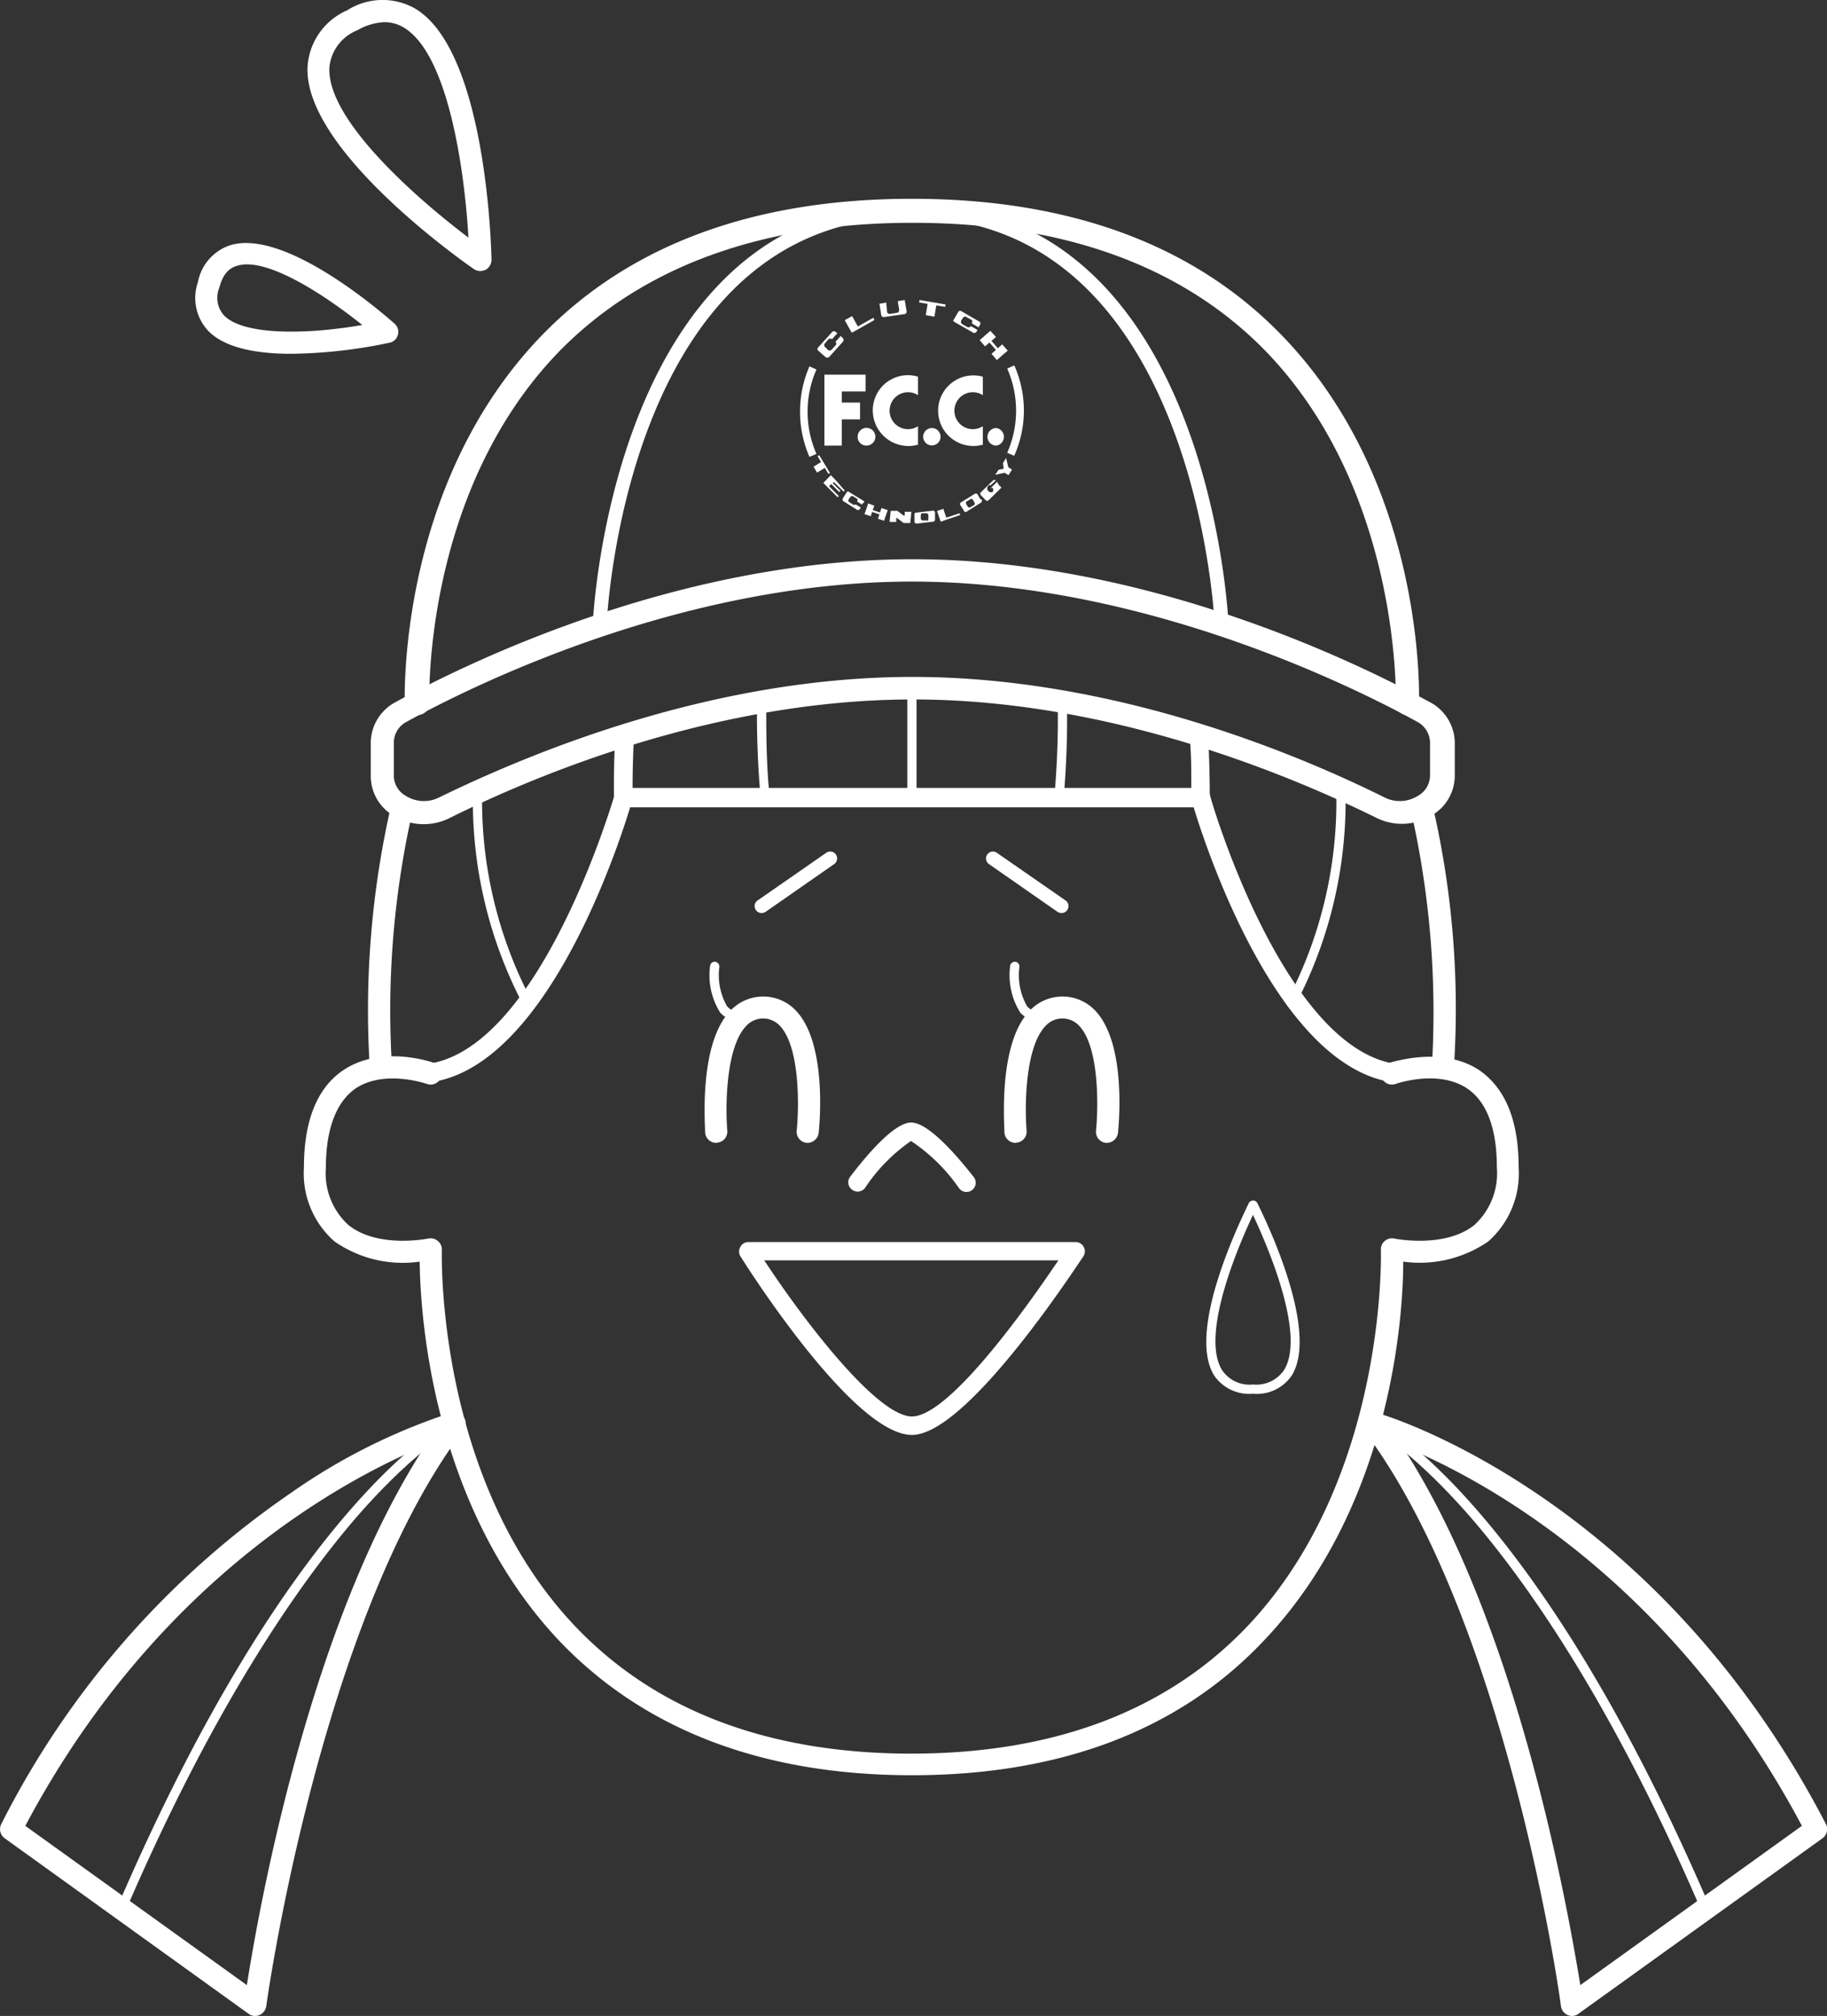 <svg xmlns="http://www.w3.org/2000/svg" viewBox="0 0 98.95 109.12"><rect x="0" y="0" width="98.95" height="109.12" fill="#333333" stroke="none"/><defs><style>.cls-1{fill:#fff;}</style></defs><title>intro_face04</title><g id="レイヤー_2" data-name="レイヤー 2"><g id="レイヤー_2-2" data-name="レイヤー 2"><path class="cls-1" d="M49.39,96.09c-8,0-14.4-2.41-19-7.17-7-7.31-7.63-17.79-7.66-20.63a6.48,6.48,0,0,1-4.61-1.09,4.9,4.9,0,0,1-1.66-4c0-2.51.7-4.27,2.07-5.23,2.09-1.46,4.89-.47,5-.43a.6.6,0,1,1-.41,1.13s-2.34-.82-3.91.28c-1,.73-1.56,2.16-1.56,4.25a3.79,3.79,0,0,0,1.21,3.1c1.61,1.3,4.32.74,4.34.74a.59.59,0,0,1,.51.13.58.58,0,0,1,.22.48c0,.12-.37,12.5,7.32,20.48,4.34,4.5,10.44,6.79,18.11,6.79s13.76-2.29,18.1-6.79c7.69-8,7.33-20.36,7.33-20.48a.58.58,0,0,1,.21-.48.59.59,0,0,1,.51-.13s2.74.56,4.35-.74a3.8,3.8,0,0,0,1.21-3.1c0-2.09-.53-3.52-1.56-4.25-1.57-1.1-3.9-.29-3.92-.28a.6.6,0,0,1-.41-1.13c.12,0,2.93-1,5,.43,1.38,1,2.07,2.72,2.07,5.23a4.9,4.9,0,0,1-1.65,4A6.54,6.54,0,0,1,76,68.29c0,2.84-.61,13.32-7.66,20.63C63.78,93.68,57.4,96.09,49.39,96.09Z"/><path class="cls-1" d="M20.62,58.22a.61.61,0,0,1-.6-.55,49.77,49.77,0,0,1,1.17-14.11.62.62,0,0,1,.72-.45.6.6,0,0,1,.45.72,48.84,48.84,0,0,0-1.14,13.73.6.6,0,0,1-.55.65Z"/><path class="cls-1" d="M78.16,58.22H78.1a.6.6,0,0,1-.54-.65,49.27,49.27,0,0,0-1.09-13.45.6.6,0,0,1,1.18-.26,48.77,48.77,0,0,1,1.1,13.82A.6.6,0,0,1,78.16,58.22Z"/><path class="cls-1" d="M65,43.7H33.75a.51.51,0,0,1-.5-.5c0-1.23,0-2.34.09-3.39a.5.5,0,1,1,1,0c-.05.89-.08,1.82-.08,2.84H64.52c0-1,0-2-.1-2.87a.49.49,0,0,1,.47-.53.5.5,0,0,1,.53.47c.07,1.1.1,2.25.1,3.43A.5.5,0,0,1,65,43.7Z"/><path class="cls-1" d="M23.36,58.57a.5.5,0,0,1-.08-1c6.07-1,9.95-14.39,10-14.52a.49.49,0,0,1,.62-.34.48.48,0,0,1,.34.61c-.16.58-4.1,14.16-10.79,15.24Z"/><path class="cls-1" d="M75.42,58.57h-.08c-6.7-1.08-10.64-14.66-10.8-15.24a.5.5,0,0,1,1-.27c0,.13,3.93,13.55,10,14.52a.5.5,0,0,1-.08,1Z"/><path class="cls-1" d="M49.39,43.45a.25.25,0,0,1-.25-.25V37.26a.25.25,0,0,1,.25-.25.25.25,0,0,1,.25.25V43.2A.26.26,0,0,1,49.39,43.45Z"/><path class="cls-1" d="M41.44,43.45a.25.25,0,0,1-.24-.23,50.25,50.25,0,0,1-.2-5.14.25.25,0,0,1,.26-.25.24.24,0,0,1,.24.25c0,1.64,0,3.35.19,5.09a.26.26,0,0,1-.22.28Z"/><path class="cls-1" d="M57.33,43.45h0a.26.26,0,0,1-.23-.28,48.19,48.19,0,0,0,.19-4.9.26.26,0,0,1,.25-.26h0a.25.25,0,0,1,.25.25,49.37,49.37,0,0,1-.19,5A.25.25,0,0,1,57.33,43.45Z"/><path class="cls-1" d="M28.56,54.51a.28.28,0,0,1-.23-.13A23.74,23.74,0,0,1,25.61,43.2a.25.25,0,0,1,.25-.25h0a.25.25,0,0,1,.25.25,23.13,23.13,0,0,0,2.67,10.94.26.26,0,0,1-.11.34A.2.2,0,0,1,28.56,54.51Z"/><path class="cls-1" d="M69.93,54.51a.27.27,0,0,1-.12,0,.24.24,0,0,1-.1-.34,23.14,23.14,0,0,0,2.66-11.41.25.25,0,0,1,.24-.26.26.26,0,0,1,.26.25,23.71,23.71,0,0,1-2.72,11.66A.25.25,0,0,1,69.93,54.51Z"/><path class="cls-1" d="M13.81,109.12a.57.57,0,0,1-.35-.12L.25,99.5a.61.61,0,0,1-.18-.77A47.88,47.88,0,0,1,15.77,80.8a32.63,32.63,0,0,1,8.69-4.34.59.59,0,0,1,.65.24.6.6,0,0,1,0,.7c-7.78,10.29-10.67,31-10.69,31.2a.64.64,0,0,1-.36.47A.69.69,0,0,1,13.81,109.12ZM1.37,98.83l12,8.62c.64-4.08,3.39-19.61,9.67-29.2C19,79.92,8.56,85.29,1.37,98.83Z"/><path class="cls-1" d="M6.58,103.56a.18.18,0,0,1-.1,0,.25.25,0,0,1-.13-.33C15.74,81.4,24.15,77,24.51,76.81a.25.25,0,0,1,.33.11.26.26,0,0,1-.11.34s-2.16,1.12-5.43,4.87c-3,3.48-7.63,10-12.49,21.28A.24.24,0,0,1,6.58,103.56Z"/><path class="cls-1" d="M85.14,109.12a.69.69,0,0,1-.24-.05.64.64,0,0,1-.36-.47c0-.21-2.91-20.91-10.69-31.2a.6.6,0,0,1,0-.7.59.59,0,0,1,.65-.24c.15,0,15.07,4.31,24.39,22.27a.61.61,0,0,1-.18.77L85.49,109A.57.57,0,0,1,85.14,109.12ZM75.92,78.25c6.28,9.59,9,25.12,9.67,29.2l12-8.62C90.39,85.29,80,79.92,75.92,78.25Z"/><path class="cls-1" d="M92.37,103.56a.24.24,0,0,1-.23-.15c-4.86-11.29-9.48-17.8-12.49-21.28-3.27-3.75-5.41-4.86-5.43-4.87a.25.25,0,0,1,.23-.45c.35.18,8.76,4.59,18.15,26.4a.25.25,0,0,1-.13.33A.18.18,0,0,1,92.37,103.56Z"/><path class="cls-1" d="M22.93,44.61a3.1,3.1,0,0,1-1.62-.46A2.49,2.49,0,0,1,20.08,42V40.17A2.52,2.52,0,0,1,21.43,38c3.29-1.81,15-7.73,28-7.73s24.66,5.92,28,7.73a2.51,2.51,0,0,1,1.36,2.2V42a2.48,2.48,0,0,1-1.24,2.13,3.1,3.1,0,0,1-3,.14c-4.85-2.39-14.55-6.41-25.09-6.41s-20.25,4-25.09,6.41A3.13,3.13,0,0,1,22.93,44.61ZM49.39,31.48c-12.64,0-24.13,5.81-27.35,7.58a1.28,1.28,0,0,0-.71,1.11V42A1.26,1.26,0,0,0,22,43.09a1.83,1.83,0,0,0,1.77.08c5-2.44,14.85-6.53,25.65-6.53S70.09,40.73,75,43.17a1.83,1.83,0,0,0,1.77-.08A1.27,1.27,0,0,0,77.45,42V40.17a1.3,1.3,0,0,0-.71-1.11C73.52,37.29,62,31.48,49.39,31.48Z"/><path class="cls-1" d="M22.55,38.7a.63.63,0,0,1-.63-.6c0-.48-.33-11.9,7.39-19.91,4.76-4.93,11.51-7.43,20.08-7.43s15.32,2.5,20.07,7.43c7.72,8,7.41,19.43,7.39,19.91a.6.6,0,0,1-.65.6.62.62,0,0,1-.6-.64c0-.12.31-11.4-7-19-4.52-4.67-11-7-19.17-7s-14.67,2.37-19.18,7c-7.36,7.62-7,18.88-7,19a.62.62,0,0,1-.6.64Z"/><path class="cls-1" d="M32.46,34.25h0a.36.36,0,0,1-.36-.38c0-.23,1-22.86,17.3-22.86a.38.38,0,0,1,0,.75c-15.6,0-16.54,21.91-16.55,22.13A.38.38,0,0,1,32.46,34.25Z"/><path class="cls-1" d="M66.17,34.25a.38.38,0,0,1-.38-.36c0-.22-1-22.13-16.54-22.13a.38.38,0,1,1,0-.75c16.31,0,17.29,22.63,17.29,22.86a.36.36,0,0,1-.36.38Z"/><polygon class="cls-1" points="46.88 21.19 46.88 20.28 45.59 20.28 44.65 20.28 44.65 21.19 44.65 21.79 44.65 22.7 44.65 24.12 45.59 24.12 45.59 22.7 46.58 22.7 46.58 21.79 45.59 21.79 45.59 21.19 46.88 21.19"/><path class="cls-1" d="M46.92,24.12a.48.48,0,1,0-.47-.47A.47.47,0,0,0,46.92,24.12Z"/><path class="cls-1" d="M50,23.65a.47.47,0,1,0,.47-.48A.47.47,0,0,0,50,23.65Z"/><path class="cls-1" d="M47.27,22.23a1.93,1.93,0,0,0,2.45,1.84v-1a1,1,0,0,1-.54.16,1,1,0,0,1,0-2,1,1,0,0,1,.54.16v-1a1.9,1.9,0,0,0-2.45,1.84Z"/><path class="cls-1" d="M53.48,23.65a.48.48,0,0,0,.48.47.48.48,0,0,0,0-.95A.48.48,0,0,0,53.48,23.65Z"/><path class="cls-1" d="M52.69,24.14a1.9,1.9,0,0,0,.54-.07v-1a1,1,0,0,1-.54.16,1,1,0,1,1,0-2,1,1,0,0,1,.54.16v-1a1.91,1.91,0,1,0-.54,3.75Z"/><path class="cls-1" d="M43.74,22.23A5.61,5.61,0,0,1,44.22,20l-.38-.17h0a6.14,6.14,0,0,0,0,4.9h0l.38-.16A5.61,5.61,0,0,1,43.74,22.23Z"/><path class="cls-1" d="M54.93,19.78h0l-.38.17a5.65,5.65,0,0,1,0,4.56l.38.16h0a6,6,0,0,0,0-4.9Z"/><path class="cls-1" d="M44.34,19l.36.32c.1.09.21,0,.21,0l.73-.81a.15.15,0,0,0,0-.22l-.11-.1-.28.31a.14.14,0,0,1,0,.2l-.21.23a.15.15,0,0,1-.21,0,1.64,1.64,0,0,0-.15-.15c-.09-.09,0-.2,0-.2l.19-.22a.16.16,0,0,1,.19,0l.29-.32-.09-.07a.13.13,0,0,0-.19,0l-.79.87A.14.14,0,0,0,44.34,19Z"/><polygon class="cls-1" points="46.53 17.79 46.53 17.79 47.36 17.32 47.3 17.2 46.46 17.67 46.15 17.11 45.75 17.33 46.13 18.01 46.53 17.79"/><path class="cls-1" d="M47.89,17.16,49,17a.13.13,0,0,0,.1-.16l-.1-.6-.38.06.08.46s0,.15-.11.17l-.39.06a.14.14,0,0,1-.16-.14L48,16.38l-.37.06.1.62A.13.13,0,0,0,47.89,17.16Z"/><polygon class="cls-1" points="50.14 17.06 50.61 17.14 50.71 16.53 51.19 16.61 51.21 16.48 49.8 16.24 49.78 16.37 50.24 16.45 50.14 17.06"/><polygon class="cls-1" points="53.35 18.75 53.59 18.54 53.94 18.94 53.7 19.15 53.99 19.49 54.23 19.28 54.28 19.23 54.58 18.98 54.28 18.64 54.04 18.85 53.7 18.45 53.94 18.24 53.64 17.91 53.4 18.11 53.35 18.16 53.06 18.41 53.35 18.75"/><path class="cls-1" d="M51.71,17.44l.95.54a.15.15,0,0,0,.21,0l.07-.12-.36-.21a.14.14,0,0,1-.19.05l-.27-.15a.16.16,0,0,1-.06-.2l.11-.17a.15.15,0,0,1,.2,0l.26.14a.16.16,0,0,1,0,.18l.37.22.06-.11a.14.14,0,0,0,0-.19l-1-.58a.12.12,0,0,0-.17.06l-.24.41C51.57,17.35,51.71,17.44,51.71,17.44Z"/><polygon class="cls-1" points="51.25 28.02 51.09 27.54 50.75 27.66 50.95 28.24 51.28 28.12 52 27.88 51.97 27.78 51.25 28.02"/><polygon class="cls-1" points="44.87 25.65 44.95 25.6 44.37 24.64 44.28 24.69 44.47 25.01 44.06 25.26 44.25 25.58 44.67 25.33 44.87 25.65"/><polygon class="cls-1" points="47.66 27.74 47.27 27.61 47.35 27.37 47.02 27.25 46.94 27.49 46.92 27.55 46.82 27.83 47.16 27.94 47.23 27.71 47.63 27.84 47.55 28.08 47.88 28.19 47.96 27.95 47.98 27.9 48.08 27.61 47.74 27.5 47.66 27.74"/><path class="cls-1" d="M46.8,27.13,46,26.64a.09.09,0,0,0-.14,0l-.2.32c-.06.09,0,.16,0,.16l.72.45a.13.13,0,0,0,.18,0l.06-.1-.28-.17a.11.11,0,0,1-.15,0l-.21-.13a.11.11,0,0,1,0-.16l.09-.13a.12.12,0,0,1,.16,0l.19.12a.13.13,0,0,1,0,.15l.28.17,0-.07A.1.1,0,0,0,46.8,27.13Z"/><path class="cls-1" d="M50.64,28l0-.16v-.09a.11.11,0,0,0-.11-.11l-.92.11c-.1,0-.08.12-.08.12s0,.26,0,.37.14.1.14.1l.85-.1a.12.12,0,0,0,.12-.13Zm-.42.17-.22,0a.12.12,0,0,1-.13-.09,1.33,1.33,0,0,1,0-.17c0-.12.07-.13.07-.13l.23,0c.09,0,.11.1.11.1v.16C50.29,28.18,50.22,28.2,50.22,28.2Z"/><path class="cls-1" d="M45.12,26.11l0,0,0,0h0s0,0,.06,0h0l.51.5.06-.06L45.27,26,45,25.72l-.06.06h0l-.35.36.24.24.53.53.07-.06-.51-.51h0s0,0,0-.05l.07-.07s0,0,.05,0l.41.41.07-.06-.42-.42A0,0,0,0,1,45.12,26.11Z"/><path class="cls-1" d="M49,27.9v0h0s-.07,0-.07,0l-.33-.25-.36,0-.06.6.36,0,0-.19c0-.06.07,0,.07,0l.33.25.36,0,.06-.61-.36,0Z"/><path class="cls-1" d="M53.08,27,53,26.85l-.05-.08a.11.11,0,0,0-.14-.05l-.79.49a.1.1,0,0,0,0,.14l.2.32c.05.1.17,0,.17,0l.72-.45a.13.13,0,0,0,.06-.17Zm-.31.33-.19.11a.11.11,0,0,1-.15,0,1.1,1.1,0,0,1-.09-.14c-.06-.11,0-.15,0-.15l.2-.12a.12.12,0,0,1,.14,0l.08.15C52.83,27.27,52.77,27.32,52.77,27.32Z"/><path class="cls-1" d="M54,26.08l0,0-.25.25h0l-.06.06h0l0,0,0,.05c.05-.06.09,0,.09,0a.12.12,0,0,1,0,.12s0,0,0,.06a.21.21,0,0,1-.27-.31h0a.17.17,0,0,1,.15-.05l0,0h0l.27-.25,0,0a.1.1,0,0,0-.15,0l-.66.64c-.07.07,0,.15,0,.15l.26.27c.08.08.17,0,.17,0l.61-.6,0,0,.08-.08-.13-.12Z"/><polygon class="cls-1" points="54.49 24.79 54.32 25.07 54.36 25.37 54.08 25.43 53.9 25.7 54.41 25.59 54.62 25.72 54.81 25.42 54.61 25.29 54.49 24.79"/><path class="cls-1" d="M67.86,75.44a2.3,2.3,0,0,1-2.11-1c-1.56-2.55,1.75-9,1.89-9.33a.26.26,0,0,1,.45,0c.14.28,3.44,6.78,1.88,9.33A2.28,2.28,0,0,1,67.86,75.44Zm0-9.68c-.72,1.53-2.87,6.44-1.68,8.39a1.79,1.79,0,0,0,1.68.79,1.82,1.82,0,0,0,1.69-.79C70.74,72.2,68.58,67.29,67.86,65.76Z"/><path class="cls-1" d="M40.11,55.26A1.35,1.35,0,0,1,39,54.8a3.77,3.77,0,0,1-.54-2.52.25.25,0,0,1,.28-.22.26.26,0,0,1,.22.28,3.38,3.38,0,0,0,.42,2.13.85.85,0,0,0,.69.29.25.25,0,0,1,0,.5Z"/><path class="cls-1" d="M38.79,61.86a.6.6,0,0,1-.6-.55c0-.48-.34-4.75,1.32-6.55a2.44,2.44,0,0,1,3.65,0c1.63,1.81,1.23,6.08,1.18,6.56a.62.62,0,0,1-.66.54.6.6,0,0,1-.53-.66c.12-1.16.2-4.44-.88-5.64a1.24,1.24,0,0,0-1.88,0c-1.11,1.2-1.1,4.48-1,5.64a.6.6,0,0,1-.55.65Z"/><path class="cls-1" d="M56.32,55.26a1.35,1.35,0,0,1-1.07-.46,3.83,3.83,0,0,1-.54-2.52.26.26,0,0,1,.28-.22.25.25,0,0,1,.22.28,3.38,3.38,0,0,0,.42,2.13.85.85,0,0,0,.69.29.25.25,0,0,1,0,.5Z"/><path class="cls-1" d="M55,61.86a.6.6,0,0,1-.6-.55c0-.48-.34-4.75,1.32-6.55a2.44,2.44,0,0,1,3.65,0c1.63,1.81,1.23,6.08,1.18,6.56a.62.62,0,0,1-.66.54.6.6,0,0,1-.53-.66c.12-1.16.2-4.44-.88-5.64a1.24,1.24,0,0,0-1.88,0c-1.11,1.2-1.1,4.48-1,5.64a.6.6,0,0,1-.55.65Z"/><path class="cls-1" d="M49.39,77.67C46.3,77.67,40.73,69,40.1,68a.49.49,0,0,1,0-.51.48.48,0,0,1,.43-.26H58.25a.5.5,0,0,1,.42.78C58,69,52.31,77.67,49.39,77.67Zm-8-9.45c2.34,3.55,6.17,8.45,8,8.45s5.54-4.9,7.93-8.45Z"/><path class="cls-1" d="M46.45,64.5a.51.51,0,0,1-.31-.11.49.49,0,0,1-.09-.7c.83-1.09,2.36-2.93,3.3-2.93s2.51,1.83,3.37,2.93a.5.5,0,1,1-.79.61,9.64,9.64,0,0,0-2.59-2.54,9.37,9.37,0,0,0-2.49,2.54A.51.51,0,0,1,46.45,64.5Z"/><path class="cls-1" d="M57.49,49.42a.39.39,0,0,1-.21-.06l-3.72-2.59a.37.37,0,0,1,.43-.61l3.72,2.58a.37.37,0,0,1,.09.52A.36.36,0,0,1,57.49,49.42Z"/><path class="cls-1" d="M41.25,49.42a.36.36,0,0,1-.31-.16.37.37,0,0,1,.09-.52l3.72-2.58a.37.37,0,1,1,.43.61l-3.72,2.59A.39.39,0,0,1,41.25,49.42Z"/><path class="cls-1" d="M15.77,19.15c-1.8,0-3.58-.29-4.5-1.25a2.6,2.6,0,0,1-.55-2.63,2.61,2.61,0,0,1,1.76-2c3-.9,8.29,3.72,8.89,4.25a.59.59,0,0,1,.18.6.58.58,0,0,1-.45.43A27,27,0,0,1,15.77,19.15Zm-2.4-4.84a1.8,1.8,0,0,0-.54.08c-.3.09-.73.31-.95,1.18a1.42,1.42,0,0,0,.25,1.5c1.11,1.15,4.78,1,7.49.52C17.92,16.23,15.12,14.31,13.37,14.31Z"/><path class="cls-1" d="M26,14.67a.6.6,0,0,1-.34-.11c-.38-.26-9.29-6.46-9-11a3.57,3.57,0,0,1,2.14-3A3.57,3.57,0,0,1,22.46.45c3.91,2.29,4.15,13.15,4.16,13.61a.63.63,0,0,1-.31.54A.73.73,0,0,1,26,14.67ZM20.83,1.2a3.18,3.18,0,0,0-1.48.44,2.41,2.41,0,0,0-1.51,2c-.16,2.83,4.72,7.1,7.53,9.22-.2-3.52-1.07-9.95-3.52-11.38A2,2,0,0,0,20.83,1.2Z"/></g></g></svg>